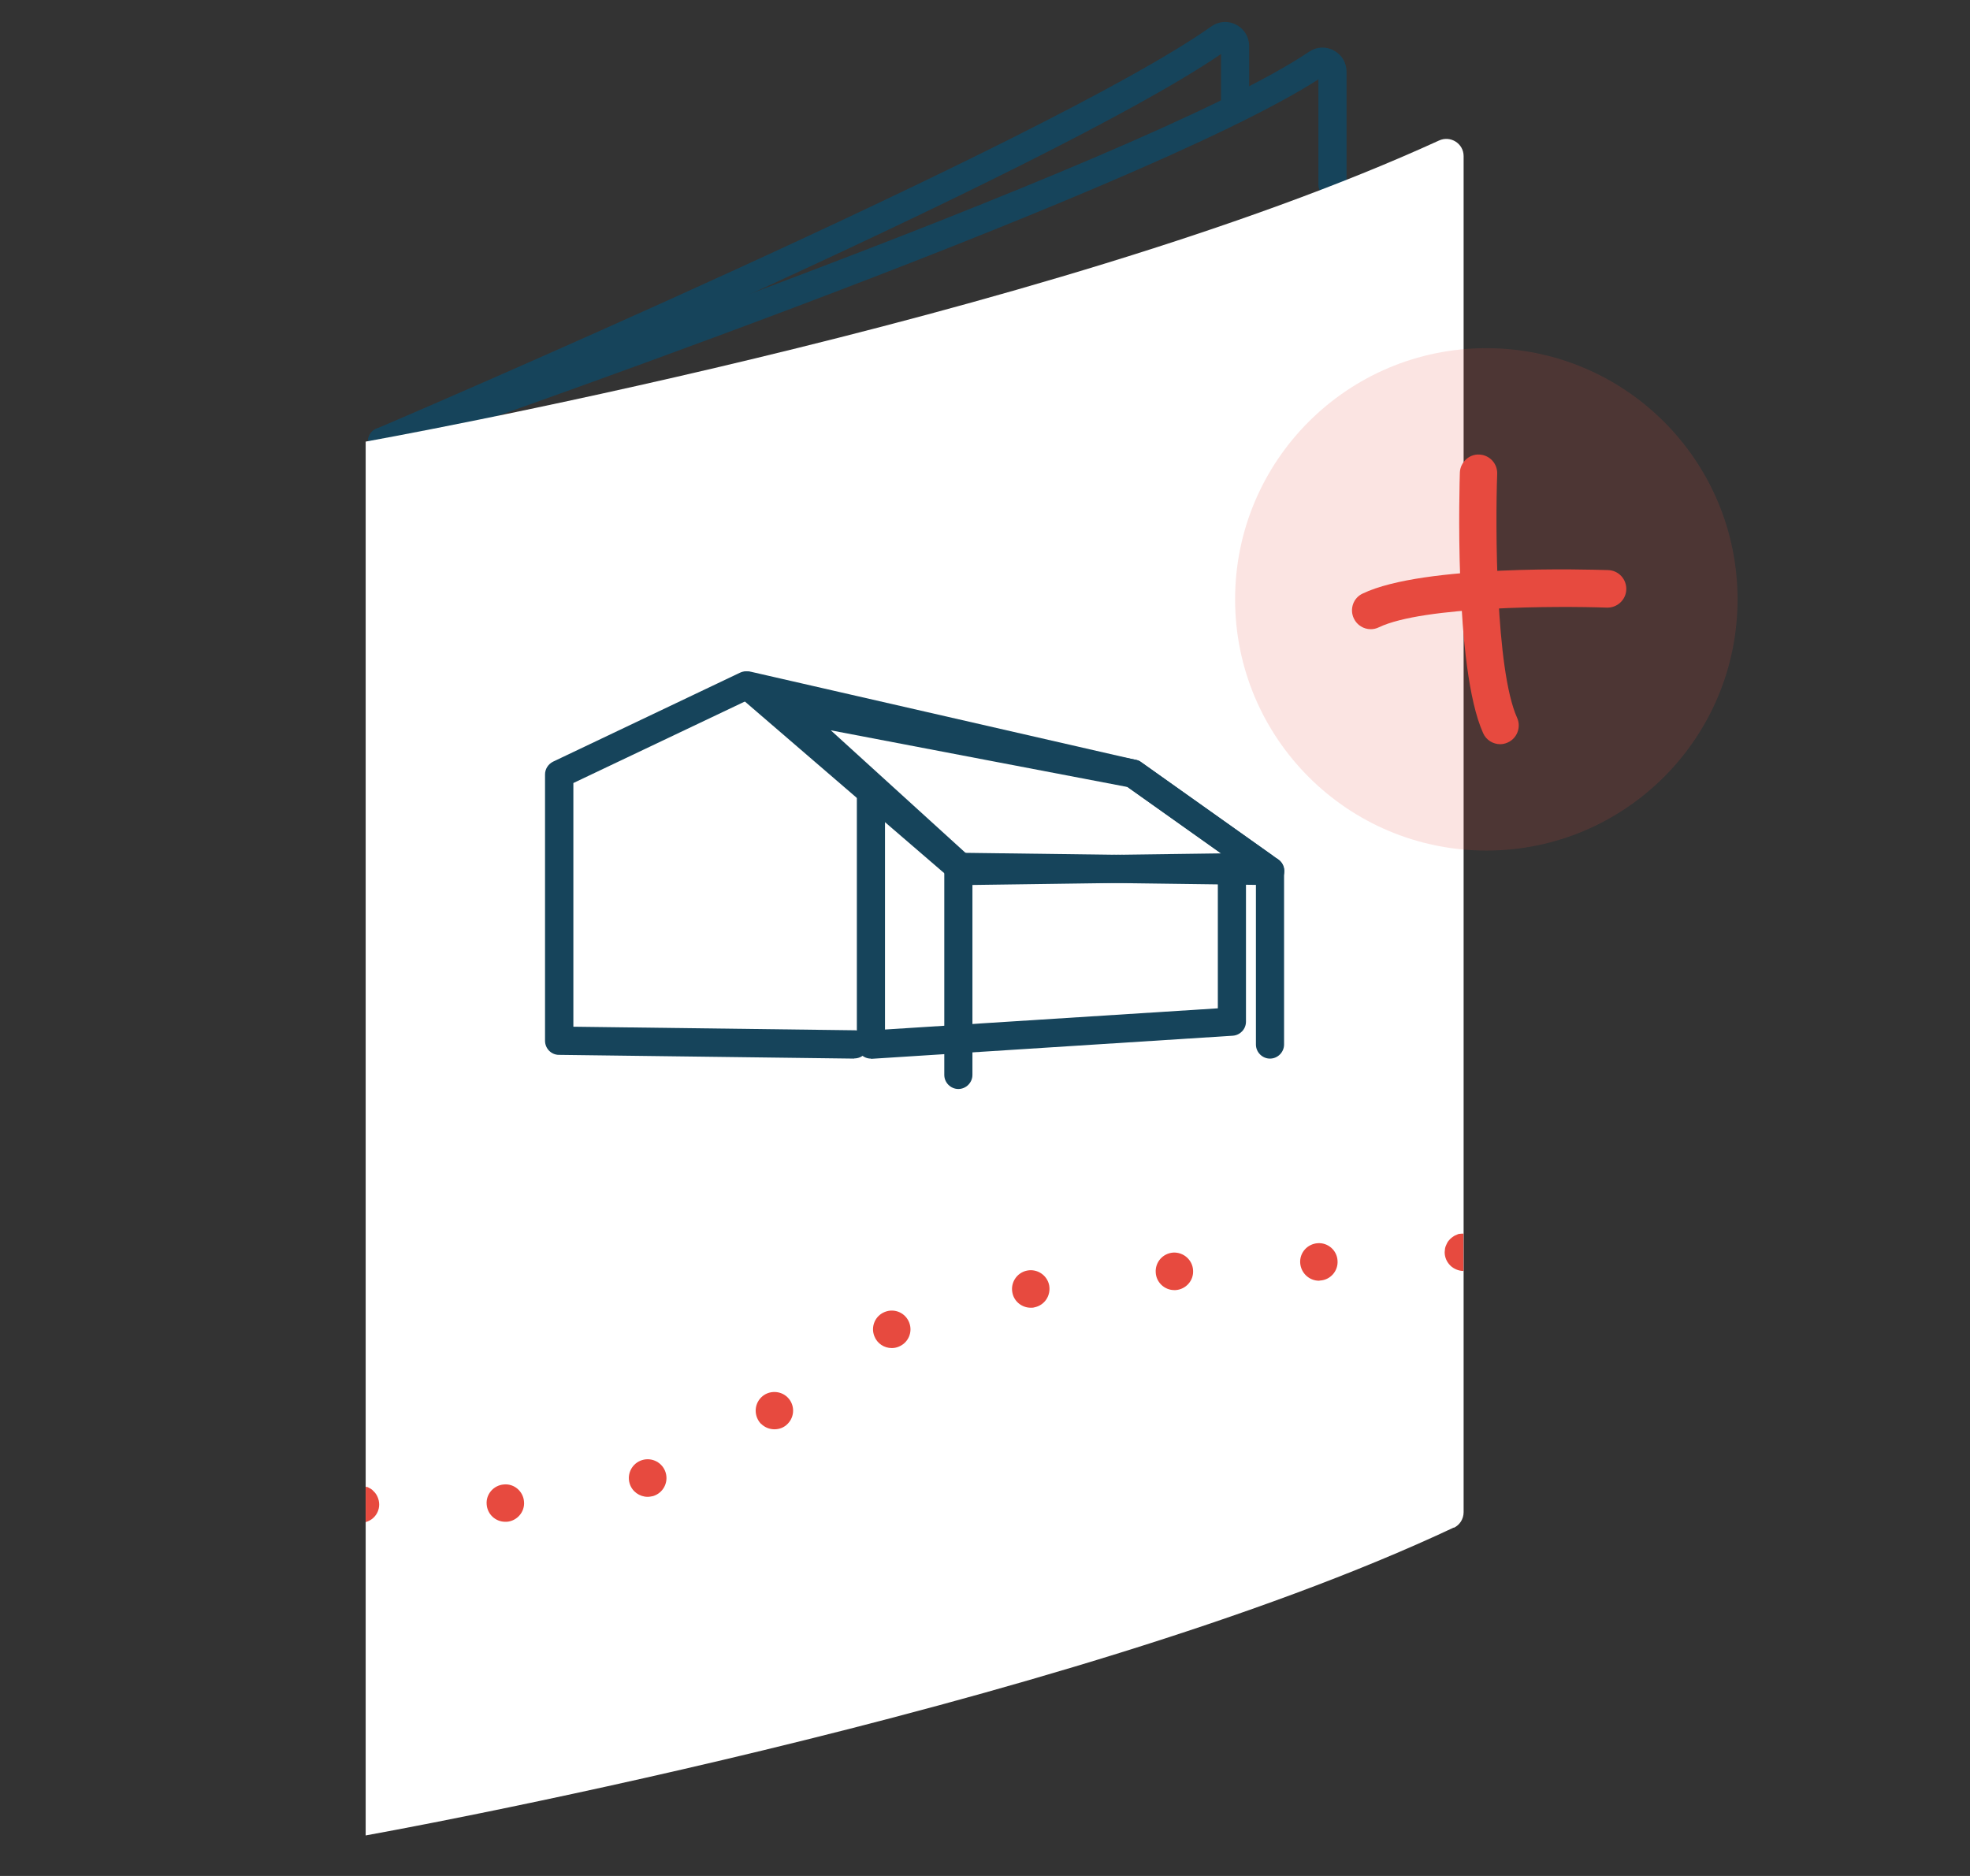 <?xml version="1.0" encoding="UTF-8"?><svg id="uuid-7641865b-a2c8-4671-a7bb-3c7cf65c56a9" xmlns="http://www.w3.org/2000/svg" viewBox="0 0 105 100"><rect x="0" y="0" width="105" height="100" fill="#333333" stroke="none"/><path d="M20.36,24.29c-.29,0-.57-.17-.69-.46-.16-.38.01-.82.4-.98.36-.15,35.88-15.34,44.49-21.44.39-.28.91-.32,1.33-.09.43.22.69.66.69,1.14v3.35c0,.41-.34.75-.75.75s-.75-.34-.75-.75v-2.93c-9.26,6.32-42.97,20.74-44.42,21.36-.1.04-.2.06-.29.06Z" fill="#16445b" stroke-width="0"/><path d="M20.36,24.29c-.31,0-.6-.2-.71-.51-.13-.39.07-.82.46-.95.41-.14,40.79-14.08,49.66-20.07.39-.27.9-.3,1.32-.07.42.22.68.65.68,1.13v6.02c0,.41-.34.75-.75.75s-.75-.34-.75-.75v-5.61c-9.64,6.2-48.03,19.45-49.68,20.02-.08.03-.16.04-.24.04Z" fill="#16445b" stroke-width="0"/><path d="M77.48,81.43c-20.74,9.76-57.99,16.41-57.99,16.41V23.54s36.33-6.49,57.21-16.05c.61-.28,1.31.16,1.31.83v72.29c0,.35-.2.68-.52.83Z" fill="#fff" stroke-width="0"/><path d="M25.94,80.2c-.05-.55.37-1.03.92-1.07h0c.55-.05,1.03.37,1.07.92h0c.05.54-.37,1.03-.92,1.07h-.08c-.51,0-.95-.39-.99-.92ZM33.56,79.08c-.16-.53.14-1.09.67-1.25h0c.53-.16,1.09.14,1.25.67h0c.16.53-.14,1.09-.67,1.25h0c-.1.02-.19.04-.29.04h0c-.43,0-.83-.28-.96-.71ZM40.57,75.91c-.39-.4-.39-1.03,0-1.42h0c.39-.39,1.03-.38,1.41,0h0c.39.39.39,1.02,0,1.41h0c-.19.2-.45.29-.7.29h0c-.26,0-.52-.1-.71-.29ZM46.6,71.22c-.2-.51.05-1.09.57-1.29h0c.51-.2,1.09.05,1.29.57h0c.2.51-.05,1.09-.57,1.29h0c-.12.05-.24.07-.36.07h0c-.4,0-.78-.24-.93-.64ZM53.96,68.91c-.11-.54.24-1.07.78-1.18h0c.54-.11,1.07.24,1.18.78h0c.1.55-.24,1.07-.79,1.18h0c-.06.02-.13.02-.19.02h0c-.47,0-.89-.33-.98-.8ZM61.6,67.84c-.04-.56.38-1.03.93-1.07h0c.55-.03,1.03.39,1.06.94h0c.04.55-.38,1.02-.93,1.06h-.07c-.52,0-.96-.41-.99-.93ZM69.3,67.33c-.04-.55.38-1.02.93-1.06h0c.55-.04,1.03.38,1.06.93h0c.04.55-.38,1.03-.93,1.06h0s-.04.01-.06.01h0c-.52,0-.96-.41-1-.94Z" fill="#e74a3f" stroke-width="0"/><path d="M20.13,79.81c-.05-.12-.12-.23-.22-.32-.04-.05-.09-.09-.15-.13-.05-.03-.11-.06-.17-.09-.03-.01-.07,0-.1-.02v1.89c.15-.05.3-.12.42-.24.19-.18.3-.43.3-.7,0-.14-.03-.27-.08-.39Z" fill="#e74a3f" stroke-width="0"/><path d="M78,65.76c-.06,0-.13,0-.19.01-.07,0-.13.03-.19.06-.06.02-.12.05-.17.09-.06.04-.11.08-.15.12-.05.05-.09.1-.13.15-.03.06-.07.12-.09.18-.03.06-.05.12-.06.18,0,.07-.02.13-.02.2,0,.27.11.52.3.71.09.09.2.16.32.21s.25.08.38.08c0,0,0,0,0,0v-1.99Z" fill="#e74a3f" stroke-width="0"/><path d="M46.42,56.43c-.19,0-.37-.07-.51-.2-.15-.14-.24-.34-.24-.55v-13.48c0-.41.34-.75.75-.75s.75.34.75.75v12.68l17.74-1.13v-7.41c0-.41.34-.75.75-.75s.75.34.75.75v8.12c0,.4-.31.72-.7.75l-19.24,1.23s-.03,0-.05,0Z" fill="#16445b" stroke-width="0"/><path d="M45.52,56.43h0l-15.73-.2c-.41,0-.74-.34-.74-.75v-14.2c0-.29.17-.55.43-.68l9.96-4.74c.37-.18.82-.02,1,.35.18.37.02.82-.35,1l-9.53,4.53v12.99l14.99.19c.41,0,.75.35.74.76,0,.41-.34.74-.75.74Z" fill="#16445b" stroke-width="0"/><path d="M51.08,58.05c-.41,0-.75-.34-.75-.75v-11.09c0-.41.34-.75.75-.75s.75.34.75.75v11.09c0,.41-.34.75-.75.75Z" fill="#16445b" stroke-width="0"/><path d="M67.69,56.43c-.41,0-.75-.34-.75-.75v-9.26c0-.41.34-.75.75-.75s.75.34.75.75v9.26c0,.41-.34.75-.75.75Z" fill="#16445b" stroke-width="0"/><path d="M51.4,47.18c-.19,0-.37-.07-.5-.2l-9.6-8.74c-.25-.23-.32-.59-.17-.89.15-.3.49-.46.81-.4l18.59,3.55c.11.02.21.06.29.13l7,4.97c.26.19.38.52.28.83-.1.31-.38.52-.71.53l-15.98.22h-.01ZM44.27,38.92l7.42,6.75,13.39-.18-4.99-3.54-15.81-3.02Z" fill="#16445b"/><path d="M67.69,47.18h0l-16.61-.22c-.18,0-.35-.07-.48-.18l-11.23-9.67c-.26-.23-.34-.6-.18-.91.16-.31.5-.47.84-.39l20.53,4.7c.1.02.19.06.27.12l7.31,5.19c.27.19.38.53.28.84-.1.31-.39.52-.71.52ZM51.36,45.46l13.93.18-5.22-3.71-17.44-3.99,8.73,7.52Z" fill="#16445b" stroke-width="0"/><g opacity=".15"><circle cx="79.22" cy="31.95" r="13.39" fill="#e74a3f" stroke-width="0"/></g><path d="M79.96,39.67c-.38,0-.75-.22-.91-.59-1.58-3.51-1.25-13.47-1.24-13.89.02-.55.5-.99,1.03-.96.55.02.98.48.96,1.03-.1,2.75-.09,10.44,1.06,13,.23.5,0,1.1-.5,1.32-.13.06-.27.09-.41.09Z" fill="#e74a3f" stroke-width="0"/><path d="M73.06,33.54c-.37,0-.73-.21-.9-.57-.24-.5-.03-1.1.47-1.33,3.26-1.56,12.1-1.28,13.09-1.25.55.02.98.48.96,1.04-.02.55-.49.98-1.04.96-2.57-.09-9.77-.09-12.15,1.05-.14.07-.29.1-.43.1Z" fill="#e74a3f" stroke-width="0"/></svg>